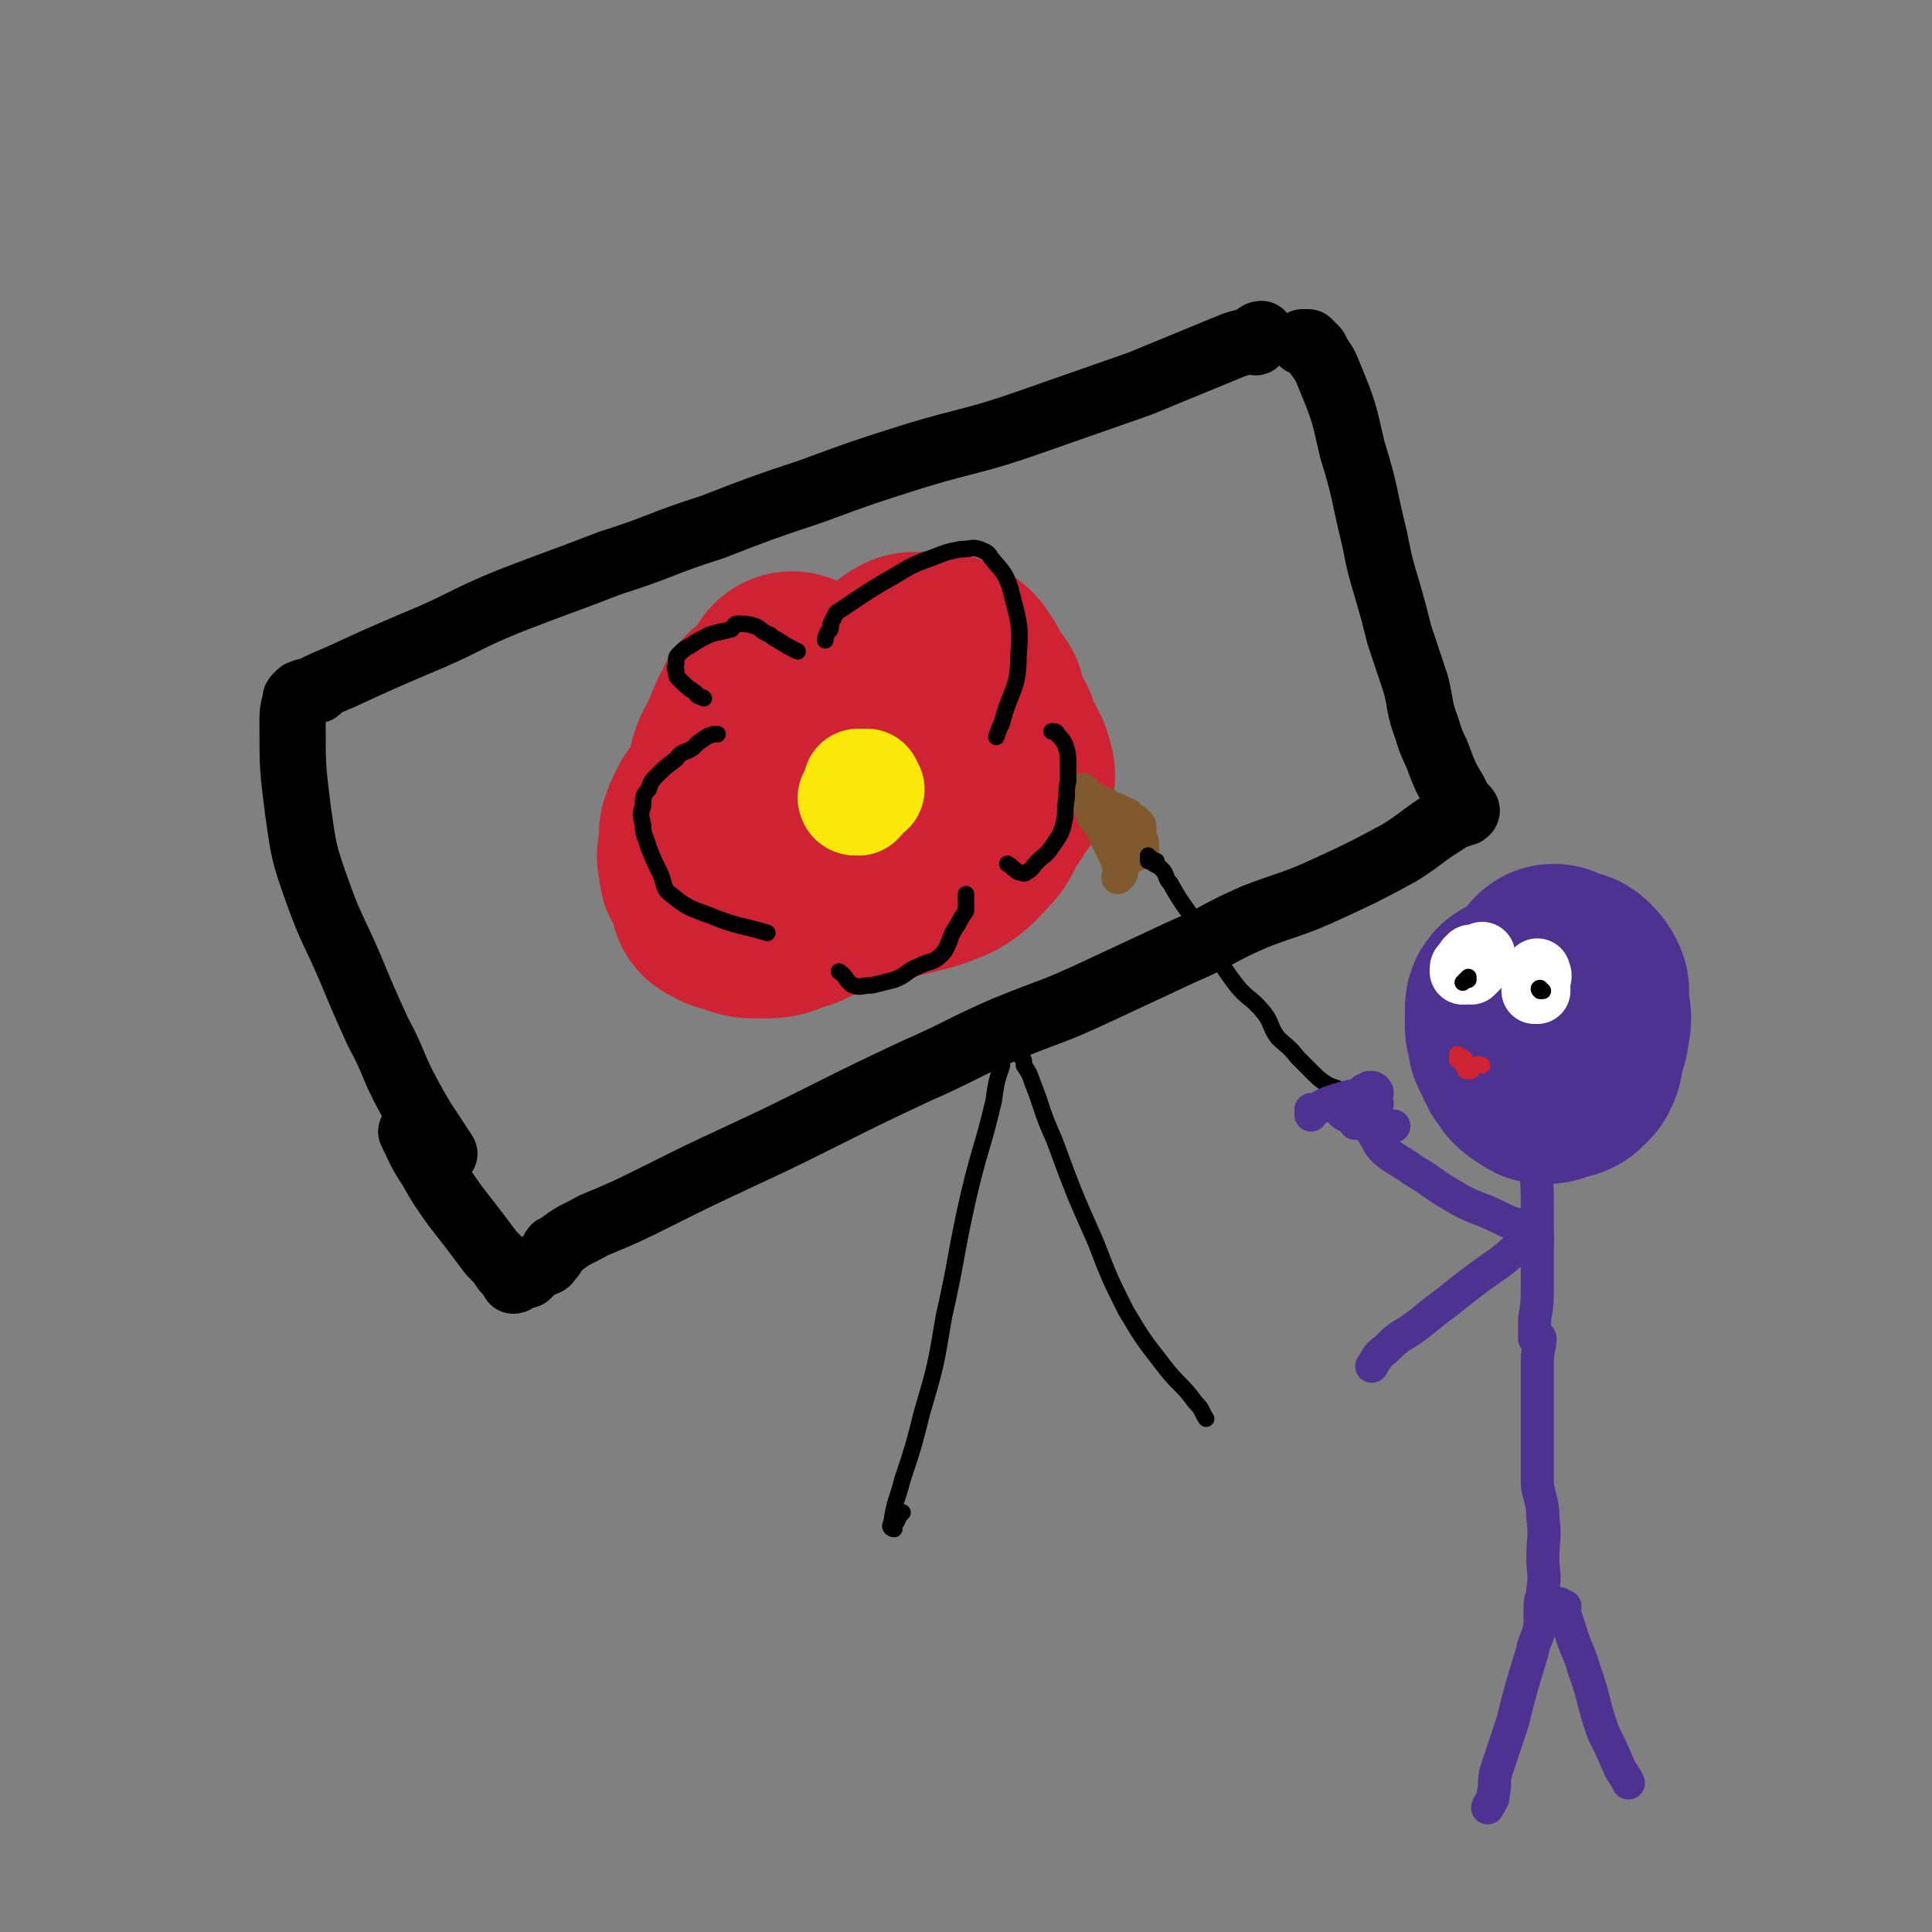 <svg viewBox='0 0 700 700' version='1.1' xmlns='http://www.w3.org/2000/svg' xmlns:xlink='http://www.w3.org/1999/xlink'><rect x="0" y="0" width="700" height="700" fill="#808080" stroke="none"/><g fill='none' stroke='#000000' stroke-width='24' stroke-linecap='round' stroke-linejoin='round'><path d='M455,124c0,0 0,0 0,0 1,-2 2,-3 2,-3 -1,0 -2,1 -3,2 -3,1 -4,1 -7,2 -17,7 -17,7 -34,14 -20,7 -20,7 -40,14 -20,7 -21,6 -41,12 -19,6 -19,6 -38,13 -18,6 -18,6 -36,13 -19,6 -18,7 -37,13 -18,7 -19,7 -37,14 -17,7 -16,8 -33,15 -14,6 -14,6 -27,12 -7,3 -7,3 -13,6 -1,0 0,0 0,0 1,0 1,-1 2,-1 0,0 1,0 1,0 1,0 1,0 1,0 0,0 -1,0 -1,0 -1,0 -1,0 -2,1 -1,0 -1,-1 -2,0 -1,0 -1,0 -2,1 -1,1 -1,1 -1,2 -1,4 -1,4 -1,8 0,16 0,16 2,32 2,14 2,15 7,29 5,14 6,14 12,28 5,12 5,12 10,23 6,11 5,12 11,23 6,11 6,10 13,21 '/><path d='M472,124c0,0 0,0 0,0 1,0 1,0 2,0 1,1 1,1 2,2 1,1 1,1 1,2 3,4 3,4 5,9 5,12 5,13 8,26 5,16 4,16 8,32 2,10 2,10 5,20 2,7 2,7 4,15 3,9 3,9 6,18 2,8 1,8 4,16 2,7 3,7 5,13 2,5 2,5 5,10 1,2 1,2 2,4 1,1 1,1 2,2 0,0 1,1 0,1 0,1 -1,0 -2,1 -3,1 -3,1 -6,3 -8,5 -8,6 -16,11 -13,7 -13,7 -26,13 -13,6 -13,5 -26,10 -14,6 -13,7 -27,13 -15,7 -15,7 -30,14 -17,8 -17,7 -34,14 -16,7 -16,8 -32,15 -17,8 -17,8 -33,16 -16,8 -16,8 -31,15 -15,7 -15,7 -29,14 -12,6 -12,6 -24,11 -7,4 -7,3 -13,8 -2,0 -1,1 -2,3 0,0 0,-1 0,0 -1,0 -1,1 -1,1 -1,2 -1,1 -3,2 -1,1 -2,1 -3,2 -1,1 -1,1 -2,2 -2,0 -2,0 -3,1 -1,0 -1,1 -2,1 0,0 0,-1 -1,-2 -1,-1 -1,-1 -2,-2 -2,-3 -2,-3 -5,-6 -6,-8 -6,-8 -13,-17 -5,-7 -5,-7 -9,-14 -4,-6 -4,-7 -7,-13 '/></g>
<g fill='none' stroke='#000000' stroke-width='6' stroke-linecap='round' stroke-linejoin='round'><path d='M364,382c0,0 0,0 0,0 0,0 0,-1 0,0 -1,1 -1,2 -1,4 -2,6 -2,6 -3,13 -4,17 -5,17 -9,34 -5,22 -4,22 -9,44 -3,18 -3,18 -8,35 -3,12 -3,12 -7,24 -2,8 -3,8 -4,16 -1,1 0,2 1,2 0,0 -1,-1 0,-2 0,-1 1,0 1,-1 1,-2 1,-2 2,-3 '/><path d='M369,382c0,0 0,0 0,0 1,0 1,0 1,1 1,1 1,1 1,3 2,3 2,3 3,6 4,10 3,10 8,21 7,19 7,19 15,37 5,13 5,13 11,25 6,10 6,10 13,19 6,8 7,7 12,14 3,3 2,3 4,6 '/></g>
<g fill='none' stroke='#CF2233' stroke-width='80' stroke-linecap='round' stroke-linejoin='round'><path d='M331,241c0,0 0,0 0,0 -1,0 -2,0 -2,0 1,0 1,-1 2,-1 2,0 2,0 4,0 1,0 1,0 2,0 2,0 2,-1 3,0 2,0 2,1 3,1 2,1 2,1 3,2 1,2 1,2 2,3 0,1 0,1 1,2 0,1 0,1 1,2 0,0 0,0 0,0 1,1 0,1 0,2 1,1 2,1 3,2 1,1 0,2 0,4 2,4 3,4 5,8 1,4 1,4 3,7 1,2 1,2 2,4 0,2 1,2 1,4 -1,1 -1,1 -2,2 0,1 0,1 -1,2 -1,1 -1,1 -2,2 0,1 0,1 -1,2 0,1 0,1 -1,2 -1,2 -1,2 -2,3 -2,3 -1,4 -4,7 -4,4 -4,5 -9,8 -7,3 -8,3 -16,5 -5,1 -6,1 -11,2 -3,0 -3,0 -6,0 -2,0 -2,0 -3,0 -1,0 -1,-1 -2,0 -1,0 -1,0 -2,1 -1,1 -1,1 -2,2 -2,2 -2,2 -5,4 -5,2 -5,3 -10,4 -4,2 -5,2 -10,2 -4,0 -4,0 -9,-2 -2,0 -3,-1 -5,-2 0,-1 0,-1 0,-2 -1,-1 -1,-1 -1,-2 -1,-1 0,-1 0,-2 -1,-1 -1,-1 -1,-2 -1,-1 -1,-1 -2,-2 0,-1 0,-1 0,-2 -1,-3 -1,-3 0,-5 0,-3 0,-3 0,-6 1,-3 1,-3 2,-5 1,-2 1,-2 3,-4 1,0 1,0 2,0 1,0 2,0 2,0 0,-1 0,-1 0,-1 0,-2 0,-2 1,-3 0,-3 -1,-4 0,-7 1,-7 2,-6 5,-13 2,-5 2,-5 4,-9 1,-2 1,-2 3,-3 1,-1 1,0 2,0 1,0 1,0 2,0 1,0 1,0 2,0 0,0 0,0 0,0 0,-1 0,-1 0,-1 -1,-1 0,-1 0,-2 0,-1 -1,-2 0,-3 0,-1 0,-1 1,-1 1,-2 0,-2 1,-3 '/></g>
<g fill='none' stroke='#FAE80B' stroke-width='40' stroke-linecap='round' stroke-linejoin='round'><path d='M309,289c0,0 0,0 0,0 0,0 0,1 1,1 0,0 1,0 1,0 1,-1 1,-1 1,-2 0,0 0,0 0,0 -1,-1 -1,-1 0,-1 0,-1 0,-1 1,-1 0,-1 1,-2 1,-2 0,0 0,1 0,2 0,0 1,0 1,0 0,0 -1,0 -1,0 -2,-1 -2,-1 -3,-2 '/></g>
<g fill='none' stroke='#81592F' stroke-width='12' stroke-linecap='round' stroke-linejoin='round'><path d='M405,318c0,0 0,0 0,0 1,-1 1,-2 1,-2 1,-1 0,1 0,1 0,0 1,-1 0,-2 0,-1 0,-1 -1,-2 0,-1 0,-1 -1,-3 -1,-2 -1,-2 -2,-4 -2,-4 -2,-4 -4,-8 -2,-2 -2,-2 -3,-5 -1,-2 -1,-2 -2,-4 0,-1 -1,-2 -1,-3 1,0 1,1 1,2 1,1 2,0 2,1 2,0 2,1 3,2 1,0 1,0 2,0 2,1 2,2 4,2 2,1 2,1 4,2 1,0 1,1 2,2 1,0 1,0 2,1 1,1 1,1 1,2 0,2 0,2 0,3 1,2 1,2 1,5 '/><path d='M406,310c0,0 0,0 0,0 0,0 0,0 -1,0 -1,-1 -1,-1 -1,-1 0,0 0,0 0,1 1,0 1,-1 1,0 1,0 1,0 2,1 0,0 1,1 1,1 0,0 -1,-1 -2,-1 0,-1 0,0 -1,-1 0,-1 0,-1 -1,-2 0,0 0,0 -1,-1 0,-1 0,-1 0,-2 0,0 0,0 0,0 '/><path d='M411,310c0,0 0,0 0,0 0,-1 0,-1 0,-1 -1,-1 -1,-1 -2,-2 0,0 -1,0 -1,0 0,-1 0,-1 -1,-2 0,-1 -1,-1 -1,-2 -1,-1 -1,-1 -1,-2 -1,-2 -1,-1 -2,-3 0,-1 0,-1 -1,-3 '/></g>
<g fill='none' stroke='#000000' stroke-width='6' stroke-linecap='round' stroke-linejoin='round'><path d='M419,312c0,0 0,0 0,0 0,0 0,0 -1,0 -1,0 -2,0 -2,0 0,-1 0,-2 0,-2 1,1 1,1 2,2 0,1 0,1 0,1 2,1 2,1 3,2 2,2 1,3 3,5 5,9 6,9 12,18 6,9 5,10 12,19 4,5 5,4 10,10 3,4 2,5 5,9 3,3 4,3 7,7 3,3 3,3 6,6 2,2 2,2 5,4 2,1 3,1 5,2 '/></g>
<g fill='none' stroke='#4D3292' stroke-width='80' stroke-linecap='round' stroke-linejoin='round'><path d='M551,366c0,0 0,0 0,0 -1,-1 -1,-2 -1,-2 -1,0 -1,1 -1,2 0,0 0,0 0,1 0,1 0,1 0,2 0,2 0,2 0,3 1,2 1,2 1,5 1,2 1,2 2,4 1,3 2,3 3,5 1,1 1,1 3,2 1,1 1,1 2,1 2,0 2,-1 3,-1 2,-1 2,0 4,-1 1,-1 1,-1 2,-2 1,-2 1,-2 1,-5 1,-4 2,-4 2,-7 1,-4 1,-4 0,-8 0,-3 0,-3 0,-6 -1,-2 -1,-2 -2,-3 -1,-1 -1,-1 -3,-1 -1,-1 -1,0 -3,0 -1,-1 0,-1 -1,-2 '/></g>
<g fill='none' stroke='#4D3292' stroke-width='12' stroke-linecap='round' stroke-linejoin='round'><path d='M555,416c0,0 0,0 0,0 1,-1 1,-2 2,-2 0,0 -1,1 -1,2 0,0 0,0 0,1 0,2 0,2 0,3 1,10 1,10 1,20 0,13 0,13 0,25 0,7 0,7 -1,13 0,3 0,3 0,5 0,1 0,1 0,2 1,0 2,-1 2,0 0,3 -1,4 -1,8 0,10 0,10 0,20 0,7 0,7 0,15 0,5 0,5 0,10 1,6 2,6 2,12 1,7 0,7 0,15 0,5 1,5 0,11 0,3 -1,3 -1,6 0,2 0,2 0,4 0,1 0,1 0,2 0,1 0,1 0,1 0,0 0,-2 0,-2 0,1 0,1 0,2 -1,5 -2,5 -3,10 -4,13 -4,13 -7,25 -3,9 -3,9 -6,18 -1,4 0,4 -1,8 0,1 0,2 -1,3 0,1 -1,1 -1,2 '/><path d='M567,582c0,0 0,0 0,0 -1,0 -1,0 -1,0 -1,-1 -1,-1 -1,-1 0,0 0,1 0,1 1,2 2,2 2,3 1,3 1,3 2,6 2,7 3,7 5,14 4,11 3,12 7,23 3,6 3,6 6,13 2,3 2,3 3,5 '/><path d='M557,450c0,0 0,0 0,0 0,-1 0,-1 0,-1 0,-1 -1,0 -1,0 0,-1 1,-1 0,-2 0,0 0,0 -1,0 -1,-1 0,-1 -1,-2 -1,-1 -2,0 -3,-1 -4,-1 -4,-1 -8,-3 -8,-4 -9,-3 -17,-8 -7,-4 -7,-5 -14,-9 -4,-3 -5,-3 -9,-6 -4,-3 -3,-4 -6,-8 -2,-3 -2,-3 -4,-7 '/><path d='M499,400c0,0 0,0 0,0 -1,1 -2,2 -3,2 0,1 1,0 1,-1 0,-1 0,-1 0,-1 0,-1 1,-2 0,-2 0,-1 0,-1 -1,-1 0,-1 0,-1 0,-2 0,0 0,-1 0,-1 1,0 1,0 1,1 1,0 2,1 2,1 0,-1 -1,-2 -2,-2 0,0 0,1 0,1 0,0 1,0 1,0 '/><path d='M497,401c0,0 0,0 0,0 0,-1 -1,-1 -1,-1 0,-1 1,-2 0,-3 0,0 0,0 -1,0 0,-1 -1,-2 -1,-2 0,0 1,1 0,2 0,0 -1,-1 -2,0 -1,0 -1,0 -2,0 -4,1 -4,1 -7,2 -3,1 -3,1 -6,3 -1,0 -1,0 -2,0 0,1 0,1 0,2 '/><path d='M492,406c0,0 0,0 0,0 0,0 1,1 0,1 0,0 -1,0 -1,0 0,-1 1,0 1,0 1,0 1,0 1,0 1,0 1,-1 2,0 1,0 1,0 2,1 1,0 1,0 2,0 0,0 1,0 1,0 0,-1 -1,-1 -2,-1 0,-1 0,-1 0,-1 '/><path d='M491,402c0,0 0,0 0,0 -1,0 -1,0 -1,0 -2,0 -2,-1 -4,0 0,0 0,0 0,1 1,1 1,1 2,1 1,1 1,1 3,2 1,0 1,0 2,1 2,0 2,0 4,1 2,0 2,0 3,0 1,0 1,0 3,0 1,0 1,0 2,0 0,0 -1,0 -2,0 '/><path d='M557,447c0,0 0,0 0,0 -1,0 0,0 -1,1 -2,1 -2,1 -3,2 -5,3 -4,3 -9,7 -10,7 -10,7 -20,15 -7,5 -6,5 -13,10 -5,3 -5,3 -9,7 -3,2 -3,3 -5,6 '/></g>
<g fill='none' stroke='#FFFFFF' stroke-width='24' stroke-linecap='round' stroke-linejoin='round'><path d='M533,347c0,0 0,0 0,0 0,0 1,1 0,1 0,0 0,0 -1,0 0,0 0,0 0,1 0,0 -1,0 -1,1 0,0 -1,0 -1,1 0,0 0,1 0,1 0,0 1,0 1,0 1,-1 1,0 2,0 1,-1 1,-1 2,-2 0,-1 0,-2 0,-3 1,-1 1,0 2,-1 '/><path d='M557,352c0,0 0,0 0,0 0,1 1,1 0,3 0,1 -1,1 -1,1 0,1 0,1 0,2 0,0 0,1 0,1 1,0 1,0 1,0 0,-1 0,-1 0,-1 '/></g>
<g fill='none' stroke='#000000' stroke-width='6' stroke-linecap='round' stroke-linejoin='round'><path d='M530,356c0,0 0,0 0,0 1,-1 1,-1 2,-2 0,0 0,0 0,1 '/><path d='M559,359c0,0 0,0 0,0 -1,0 -1,0 -1,0 -1,-1 0,-1 0,-1 '/></g>
<g fill='none' stroke='#CF2233' stroke-width='6' stroke-linecap='round' stroke-linejoin='round'><path d='M528,384c0,0 0,0 0,0 0,-1 0,-1 0,-2 0,0 1,0 1,1 1,0 1,0 2,1 0,0 -1,0 -1,1 0,0 0,0 0,1 1,0 1,0 1,1 0,0 0,1 0,1 1,0 1,0 2,0 0,0 0,0 0,0 1,-1 1,-2 2,-2 1,-1 1,0 2,0 '/></g>
<g fill='none' stroke='#000000' stroke-width='6' stroke-linecap='round' stroke-linejoin='round'><path d='M299,232c0,0 0,0 0,0 0,-1 0,-1 1,-3 1,-1 1,-1 1,-3 1,-2 1,-2 2,-4 3,-2 3,-2 6,-4 6,-4 6,-4 11,-7 9,-5 9,-6 18,-9 5,-2 5,-2 10,-3 4,0 4,-1 7,0 2,1 3,1 4,3 4,5 5,5 7,11 3,12 4,13 3,25 0,12 -3,12 -6,24 -1,2 -1,2 -2,5 '/><path d='M289,236c0,0 0,0 0,0 -4,-2 -4,-2 -7,-4 -2,-1 -2,-1 -3,-2 -3,-1 -3,-2 -5,-3 -3,-1 -4,-1 -7,-1 -1,0 -1,1 -2,2 -4,1 -5,1 -8,2 -4,2 -4,2 -7,4 -2,1 -2,1 -4,3 -1,1 -1,1 -1,3 0,2 -1,2 0,3 0,2 0,2 1,3 3,3 3,3 6,5 1,2 2,1 3,2 '/><path d='M260,266c0,0 0,0 0,0 -2,0 -2,0 -4,1 -3,2 -3,2 -5,4 -3,2 -4,1 -6,4 -4,3 -4,3 -7,6 -2,2 -2,2 -3,5 -2,2 -2,3 -2,6 -1,3 -1,3 0,7 0,4 1,4 2,8 2,5 2,5 4,9 2,4 1,6 4,8 6,5 7,5 15,8 10,4 10,3 20,6 '/><path d='M381,265c0,0 0,0 0,0 1,0 2,0 2,1 2,2 2,2 3,4 1,3 1,4 1,7 0,3 0,3 0,6 -1,4 0,4 -1,9 0,4 0,4 -1,8 -1,3 -2,4 -4,7 -2,3 -3,3 -5,5 -2,2 -2,3 -4,4 -1,1 -2,0 -3,0 -2,-1 -2,-2 -4,-3 '/><path d='M350,326c0,0 0,0 0,0 0,-1 0,-2 0,-2 0,0 0,1 0,2 0,1 0,1 0,1 0,2 0,2 0,3 -2,3 -2,3 -3,5 -2,3 -2,3 -3,6 -1,2 -1,3 -3,5 -3,3 -4,2 -8,4 -5,2 -4,3 -9,5 -4,1 -4,1 -8,2 -4,0 -4,1 -7,0 -3,-2 -2,-3 -5,-5 '/></g>
</svg>